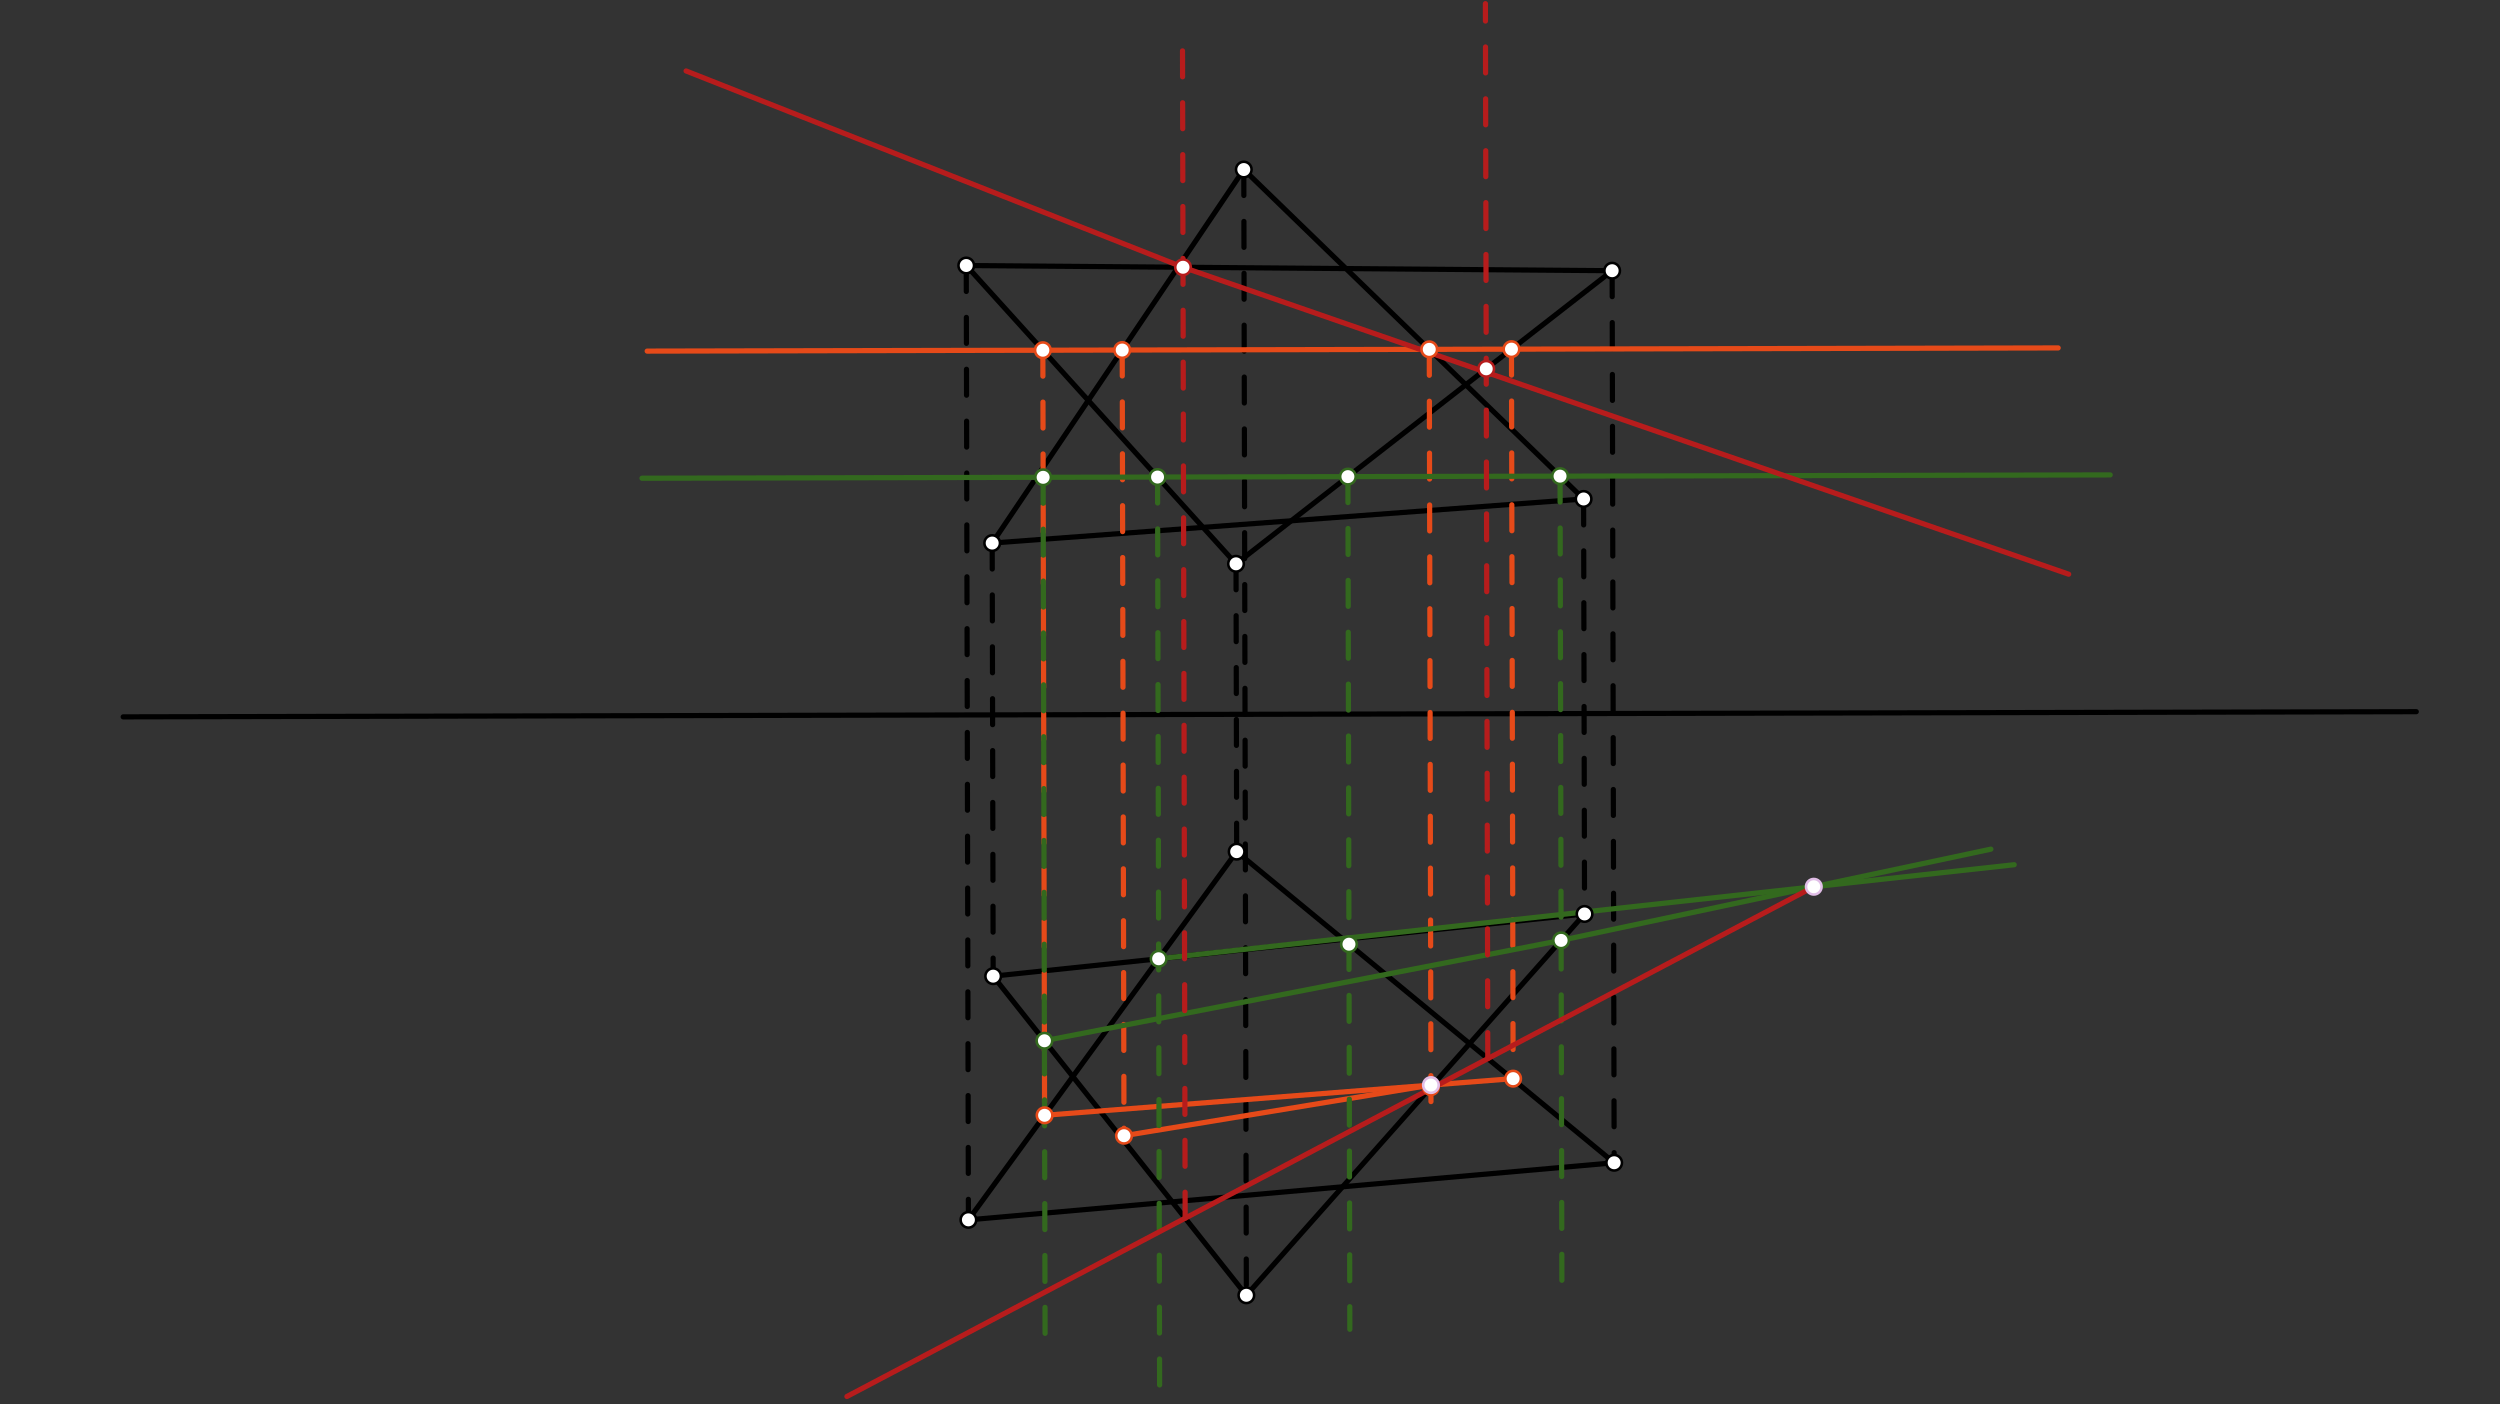 <svg xmlns="http://www.w3.org/2000/svg" class="svg--816" height="100%" preserveAspectRatio="xMidYMid meet" viewBox="0 0 963.78 541.417" width="100%"><rect x="0" y="0" width="963.78" height="541.417" fill="#333333" stroke="none"/><defs><marker id="marker-arrow" markerHeight="16" markerUnits="userSpaceOnUse" markerWidth="24" orient="auto-start-reverse" refX="24" refY="4" viewBox="0 0 24 8"><path d="M 0 0 L 24 4 L 0 8 z" stroke="inherit"></path></marker></defs><g class="aux-layer--949"></g><g class="main-layer--75a"><g class="element--733"><line stroke="#000000" stroke-dasharray="none" stroke-linecap="round" stroke-width="2" x1="47.5" x2="931.5" y1="276.359" y2="274.359"></line></g><g class="element--733"><line stroke="#000000" stroke-dasharray="none" stroke-linecap="round" stroke-width="2" x1="382.5" x2="479.5" y1="209.359" y2="65.359"></line></g><g class="element--733"><line stroke="#000000" stroke-dasharray="none" stroke-linecap="round" stroke-width="2" x1="479.5" x2="610.5" y1="65.359" y2="192.359"></line></g><g class="element--733"><line stroke="#000000" stroke-dasharray="none" stroke-linecap="round" stroke-width="2" x1="610.5" x2="382.5" y1="192.359" y2="209.359"></line></g><g class="element--733"><line stroke="#000000" stroke-dasharray="none" stroke-linecap="round" stroke-width="2" x1="372.5" x2="476.5" y1="102.359" y2="217.359"></line></g><g class="element--733"><line stroke="#000000" stroke-dasharray="none" stroke-linecap="round" stroke-width="2" x1="476.5" x2="621.5" y1="217.359" y2="104.359"></line></g><g class="element--733"><line stroke="#000000" stroke-dasharray="none" stroke-linecap="round" stroke-width="2" x1="621.5" x2="372.5" y1="104.359" y2="102.359"></line></g><g class="element--733"><line stroke="#000000" stroke-dasharray="10" stroke-linecap="round" stroke-width="2" x1="382.5" x2="382.878" y1="209.359" y2="376.322"></line></g><g class="element--733"><line stroke="#000000" stroke-dasharray="10" stroke-linecap="round" stroke-width="2" x1="479.5" x2="480.482" y1="65.359" y2="499.35"></line></g><g class="element--733"><line stroke="#000000" stroke-dasharray="10" stroke-linecap="round" stroke-width="2" x1="610.5" x2="610.862" y1="192.359" y2="352.343"></line></g><g class="element--733"><line stroke="#000000" stroke-dasharray="none" stroke-linecap="round" stroke-width="2" x1="382.878" x2="480.482" y1="376.322" y2="499.35"></line></g><g class="element--733"><line stroke="#000000" stroke-dasharray="none" stroke-linecap="round" stroke-width="2" x1="480.482" x2="610.862" y1="499.35" y2="352.343"></line></g><g class="element--733"><line stroke="#000000" stroke-dasharray="none" stroke-linecap="round" stroke-width="2" x1="610.862" x2="382.878" y1="352.343" y2="376.322"></line></g><g class="element--733"><line stroke="#000000" stroke-dasharray="10" stroke-linecap="round" stroke-width="2" x1="372.5" x2="373.332" y1="102.359" y2="470.269"></line></g><g class="element--733"><line stroke="#000000" stroke-dasharray="10" stroke-linecap="round" stroke-width="2" x1="476.5" x2="476.751" y1="217.359" y2="328.323"></line></g><g class="element--733"><line stroke="#000000" stroke-dasharray="10" stroke-linecap="round" stroke-width="2" x1="621.5" x2="622.278" y1="104.359" y2="448.256"></line></g><g class="element--733"><line stroke="#000000" stroke-dasharray="none" stroke-linecap="round" stroke-width="2" x1="373.332" x2="476.751" y1="470.269" y2="328.323"></line></g><g class="element--733"><line stroke="#000000" stroke-dasharray="none" stroke-linecap="round" stroke-width="2" x1="476.751" x2="622.278" y1="328.323" y2="448.256"></line></g><g class="element--733"><line stroke="#000000" stroke-dasharray="none" stroke-linecap="round" stroke-width="2" x1="622.278" x2="373.332" y1="448.256" y2="470.269"></line></g><g class="element--733"><line stroke="#E64A19" stroke-dasharray="none" stroke-linecap="round" stroke-width="2" x1="249.5" x2="793.454" y1="135.359" y2="134.129"></line></g><g class="element--733"><line stroke="#E64A19" stroke-dasharray="10" stroke-linecap="round" stroke-width="2" x1="402.031" x2="402.705" y1="135.014" y2="432.821"></line></g><g class="element--733"><line stroke="#E64A19" stroke-dasharray="10" stroke-linecap="round" stroke-width="2" x1="432.626" x2="433.312" y1="134.945" y2="437.833"></line></g><g class="element--733"><line stroke="#E64A19" stroke-dasharray="10" stroke-linecap="round" stroke-width="2" x1="551.001" x2="551.66" y1="134.677" y2="425.833"></line></g><g class="element--733"><line stroke="#E64A19" stroke-dasharray="10" stroke-linecap="round" stroke-width="2" x1="582.689" x2="583.325" y1="134.606" y2="415.828"></line></g><g class="element--733"><line stroke="#E64A19" stroke-dasharray="none" stroke-linecap="round" stroke-width="2" x1="402.699" x2="583.325" y1="429.963" y2="415.828"></line></g><g class="element--733"><line stroke="#E64A19" stroke-dasharray="none" stroke-linecap="round" stroke-width="2" x1="433.312" x2="551.643" y1="437.833" y2="418.307"></line></g><g class="element--733"><line stroke="#33691E" stroke-dasharray="none" stroke-linecap="round" stroke-width="2" x1="247.5" x2="813.499" y1="184.359" y2="183.079"></line></g><g class="element--733"><line stroke="#33691E" stroke-dasharray="10" stroke-linecap="round" stroke-width="2" x1="402.142" x2="402.901" y1="184.01" y2="519.329"></line></g><g class="element--733"><line stroke="#33691E" stroke-dasharray="10" stroke-linecap="round" stroke-width="2" x1="446.25" x2="447.063" y1="183.91" y2="543.372"></line></g><g class="element--733"><line stroke="#33691E" stroke-dasharray="10" stroke-linecap="round" stroke-width="2" x1="519.635" x2="520.379" y1="183.744" y2="512.457"></line></g><g class="element--733"><line stroke="#33691E" stroke-dasharray="10" stroke-linecap="round" stroke-width="2" x1="601.422" x2="602.143" y1="183.559" y2="502.322"></line></g><g class="element--733"><line stroke="#33691E" stroke-dasharray="none" stroke-linecap="round" stroke-width="2" x1="402.634" x2="601.827" y1="401.224" y2="362.53"></line></g><g class="element--733"><line stroke="#33691E" stroke-dasharray="none" stroke-linecap="round" stroke-width="2" x1="446.67" x2="776.5" y1="369.61" y2="333.359"></line></g><g class="element--733"><line stroke="#33691E" stroke-dasharray="none" stroke-linecap="round" stroke-width="2" x1="601.827" x2="767.5" y1="362.53" y2="327.359"></line></g><g class="element--733"><line stroke="#B71C1C" stroke-dasharray="none" stroke-linecap="round" stroke-width="2" x1="699.234" x2="326.5" y1="341.851" y2="538.359"></line></g><g class="element--733"><line stroke="#B71C1C" stroke-dasharray="10" stroke-linecap="round" stroke-width="2" x1="573.561" x2="572.641" y1="408.107" y2="1.416"></line></g><g class="element--733"><line stroke="#B71C1C" stroke-dasharray="10" stroke-linecap="round" stroke-width="2" x1="456.892" x2="455.867" y1="469.616" y2="16.365"></line></g><g class="element--733"><line stroke="#B71C1C" stroke-dasharray="none" stroke-linecap="round" stroke-width="2" x1="456.063" x2="797.5" y1="103.031" y2="221.359"></line></g><g class="element--733"><line stroke="#B71C1C" stroke-dasharray="none" stroke-linecap="round" stroke-width="2" x1="456.063" x2="264.5" y1="103.031" y2="27.359"></line></g><g class="element--733"><circle cx="382.5" cy="209.359" r="3" stroke="#000000" stroke-width="1" fill="#ffffff"></circle>}</g><g class="element--733"><circle cx="479.5" cy="65.359" r="3" stroke="#000000" stroke-width="1" fill="#ffffff"></circle>}</g><g class="element--733"><circle cx="372.5" cy="102.359" r="3" stroke="#000000" stroke-width="1" fill="#ffffff"></circle>}</g><g class="element--733"><circle cx="476.5" cy="217.359" r="3" stroke="#000000" stroke-width="1" fill="#ffffff"></circle>}</g><g class="element--733"><circle cx="610.5" cy="192.359" r="3" stroke="#000000" stroke-width="1" fill="#ffffff"></circle>}</g><g class="element--733"><circle cx="621.5" cy="104.359" r="3" stroke="#000000" stroke-width="1" fill="#ffffff"></circle>}</g><g class="element--733"><circle cx="382.878" cy="376.322" r="3" stroke="#000000" stroke-width="1" fill="#ffffff"></circle>}</g><g class="element--733"><circle cx="480.482" cy="499.35" r="3" stroke="#000000" stroke-width="1" fill="#ffffff"></circle>}</g><g class="element--733"><circle cx="610.862" cy="352.343" r="3" stroke="#000000" stroke-width="1" fill="#ffffff"></circle>}</g><g class="element--733"><circle cx="373.332" cy="470.269" r="3" stroke="#000000" stroke-width="1" fill="#ffffff"></circle>}</g><g class="element--733"><circle cx="476.751" cy="328.323" r="3" stroke="#000000" stroke-width="1" fill="#ffffff"></circle>}</g><g class="element--733"><circle cx="622.278" cy="448.256" r="3" stroke="#000000" stroke-width="1" fill="#ffffff"></circle>}</g><g class="element--733"><circle cx="402.031" cy="135.014" r="3" stroke="#E64A19" stroke-width="1" fill="#ffffff"></circle>}</g><g class="element--733"><circle cx="432.626" cy="134.945" r="3" stroke="#E64A19" stroke-width="1" fill="#ffffff"></circle>}</g><g class="element--733"><circle cx="551.001" cy="134.677" r="3" stroke="#E64A19" stroke-width="1" fill="#ffffff"></circle>}</g><g class="element--733"><circle cx="582.689" cy="134.606" r="3" stroke="#E64A19" stroke-width="1" fill="#ffffff"></circle>}</g><g class="element--733"><circle cx="402.699" cy="429.963" r="3" stroke="#E64A19" stroke-width="1" fill="#ffffff"></circle>}</g><g class="element--733"><circle cx="433.312" cy="437.833" r="3" stroke="#E64A19" stroke-width="1" fill="#ffffff"></circle>}</g><g class="element--733"><circle cx="551.645" cy="419.112" r="3" stroke="#E64A19" stroke-width="1" fill="#ffffff"></circle>}</g><g class="element--733"><circle cx="583.325" cy="415.828" r="3" stroke="#E64A19" stroke-width="1" fill="#ffffff"></circle>}</g><g class="element--733"><circle cx="551.643" cy="418.307" r="3" stroke="#E1BEE7" stroke-width="1" fill="#ffffff"></circle>}</g><g class="element--733"><circle cx="402.142" cy="184.01" r="3" stroke="#33691E" stroke-width="1" fill="#ffffff"></circle>}</g><g class="element--733"><circle cx="446.25" cy="183.91" r="3" stroke="#33691E" stroke-width="1" fill="#ffffff"></circle>}</g><g class="element--733"><circle cx="519.635" cy="183.744" r="3" stroke="#33691E" stroke-width="1" fill="#ffffff"></circle>}</g><g class="element--733"><circle cx="601.422" cy="183.559" r="3" stroke="#33691E" stroke-width="1" fill="#ffffff"></circle>}</g><g class="element--733"><circle cx="402.634" cy="401.224" r="3" stroke="#33691E" stroke-width="1" fill="#ffffff"></circle>}</g><g class="element--733"><circle cx="446.67" cy="369.61" r="3" stroke="#33691E" stroke-width="1" fill="#ffffff"></circle>}</g><g class="element--733"><circle cx="520.043" cy="364.001" r="3" stroke="#33691E" stroke-width="1" fill="#ffffff"></circle>}</g><g class="element--733"><circle cx="601.827" cy="362.53" r="3" stroke="#33691E" stroke-width="1" fill="#ffffff"></circle>}</g><g class="element--733"><circle cx="699.234" cy="341.851" r="3" stroke="#E1BEE7" stroke-width="1" fill="#ffffff"></circle>}</g><g class="element--733"><circle cx="456.063" cy="103.031" r="3" stroke="#B71C1C" stroke-width="1" fill="#ffffff"></circle>}</g><g class="element--733"><circle cx="572.96" cy="142.187" r="3" stroke="#B71C1C" stroke-width="1" fill="#ffffff"></circle>}</g></g><g class="snaps-layer--ac6"></g><g class="temp-layer--52d"></g></svg>